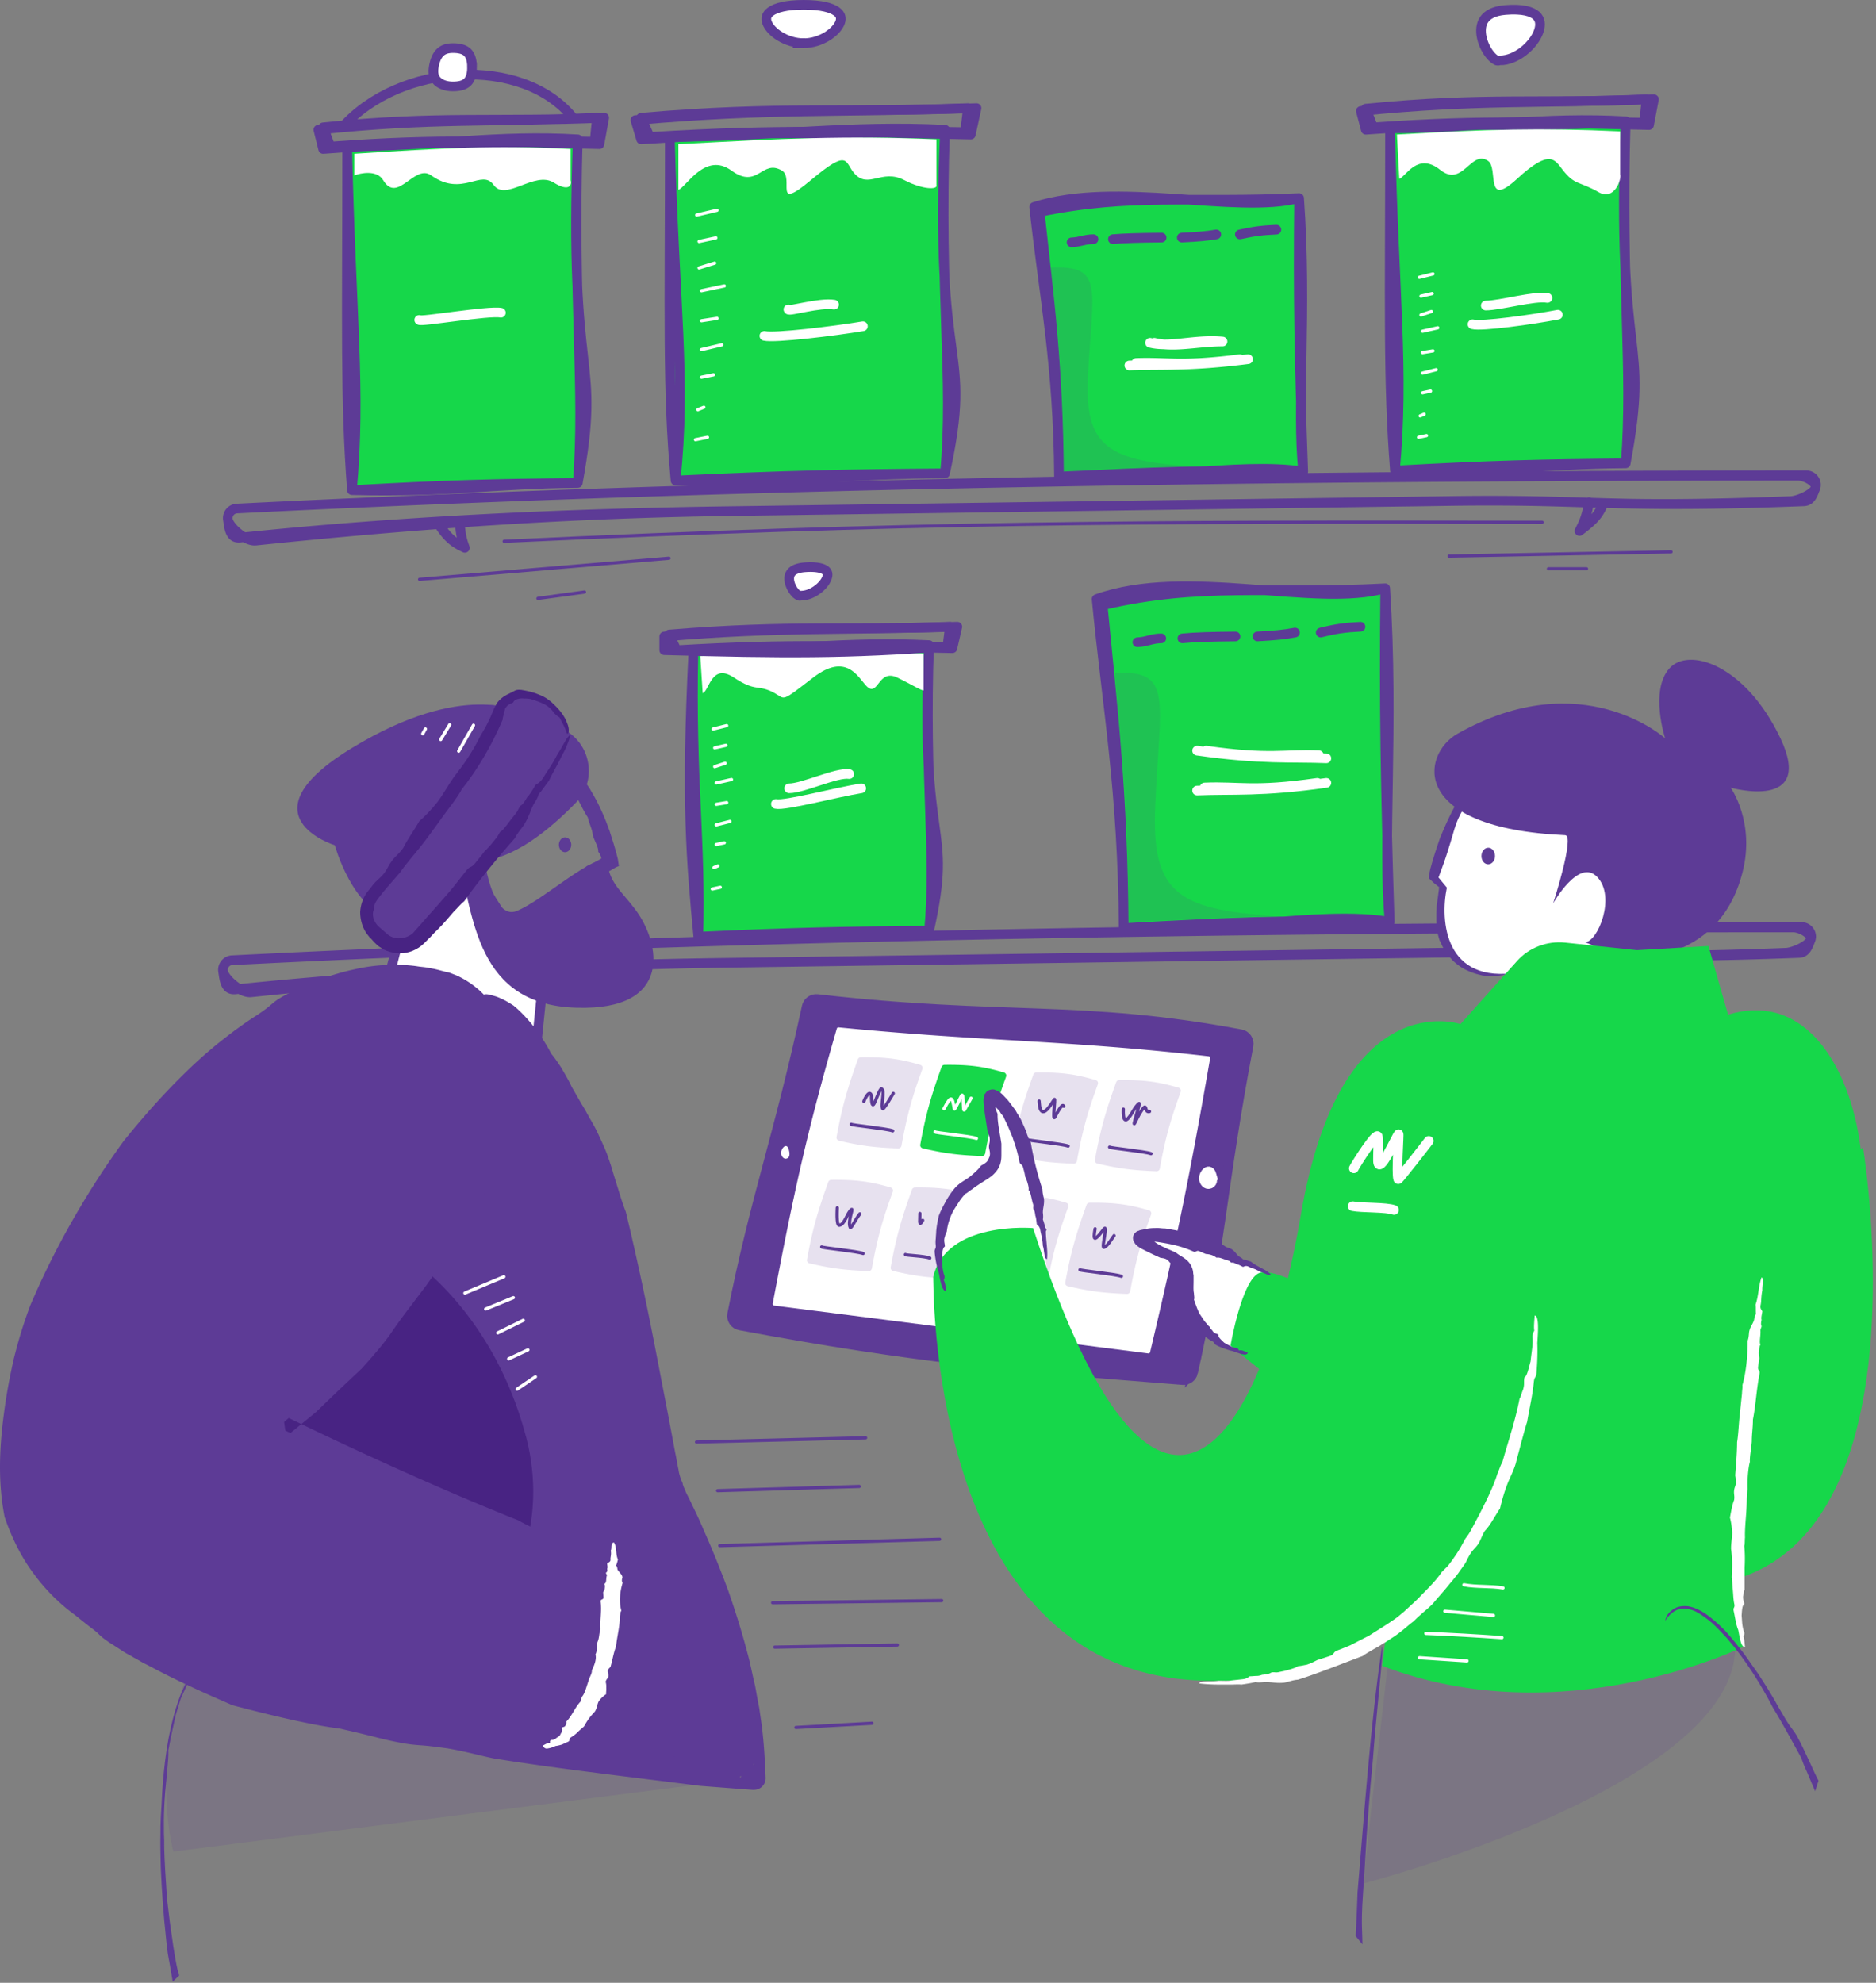 <?xml version="1.0" encoding="UTF-8"?> <svg xmlns="http://www.w3.org/2000/svg" xmlns:v="https://vecta.io/nano" width="582" height="615" fill="none"><rect width="100%" height="100%" fill="#808080" stroke="none"/><style><![CDATA[.B{stroke:#5d3b96}.C{stroke-linecap:round}.D{stroke-linejoin:round}.E{fill:#5d3b96}.F{stroke-width:3}.G{fill:#fff}.H{stroke:#fff}.I{fill:#16d74a}.J{opacity:.15}.K{fill-rule:evenodd}]]></style><path d="M72.008 297.831l-.075-1.498h0l.075 1.498zm486.888-10.307v-1.5 1.5zM69.217 301.291l-1.48.244 1.48-.244zm3.764 5.58l-.155-1.492h0l.155 1.492zm153.049-8.246l.02 1.5-.02-1.5zm220.909-3.112l.024 1.5-.024-1.5zm111.174.077l.058 1.499-.058-1.499zm3.54-3.952l1.387.57h0l-1.387-.57zm-5.319-3.976l-.001-1.5.001 1.5zM77.891 307.783l-.155-1.492.155 1.492zm476.207-12.27l.058 1.499-.058-1.499zm-418.314 6.232a1.5 1.5 0 0 0-2.51 1.643l2.51-1.643zm6.943 8.274l-.638 1.357a1.5 1.5 0 0 0 2.051-1.861l-1.413.504zm.002-6.854a1.5 1.5 0 1 0-2.986.294l2.986-.294zm350.245-7.043a1.5 1.5 0 0 0-1.213-1.739 1.5 1.5 0 0 0-1.74 1.213l2.953.526zm-4.457 8.68l-1.333-.688a1.5 1.5 0 0 0 2.248 1.877l-.915-1.189zm8.849-8.119a1.5 1.5 0 1 0-2.794-1.093l2.794 1.093zm-425.283 2.646c162.06-8.085 324.538-10.266 486.813-10.305v-3c-162.299.039-324.832 2.22-486.963 10.309l.149 2.996zm1.053 9.034c50.528-5.241 102.099-7.561 152.914-8.238l-.04-3c-50.876.679-102.541 3.001-153.183 8.254l.309 2.984zm152.914-8.238l220.913-3.112-.048-2.999-220.905 3.111.04 3zm220.913-3.112c22.933-.365 35.683.237 50.246.641 14.58.404 30.92.607 60.962-.565l-.117-2.997c-29.972 1.168-46.245.966-60.762.563-14.533-.403-27.363-1.008-50.377-.641l.048 2.999zm111.933-7.989c1.053 0 1.77 1.069 1.37 2.044l2.774 1.14c1.212-2.948-.956-6.184-4.144-6.184v3zm-486.963 7.309a4.48 4.48 0 0 0-4.197 5.202l2.96-.487a1.48 1.48 0 0 1 1.386-1.719l-.149-2.996zm486.238.756c1.714-.066 2.818-.969 3.53-2.02.631-.931 1.044-2.142 1.339-2.861l-2.774-1.14c-.413 1.004-.647 1.726-1.049 2.319-.319.472-.631.684-1.163.705l.117 2.997zm-490.434 4.446c.156.949.322 2.736.903 4.108.31.732.792 1.503 1.581 2.05.817.566 1.807.785 2.915.67l-.309-2.984c-.515.053-.761-.058-.896-.151-.163-.114-.349-.333-.528-.755-.396-.935-.489-2.105-.706-3.425l-2.96.487zm4.346-2.206c162.06-8.085 321.975-10.128 484.251-10.167l-.001-3c-162.298.039-322.269 2.082-484.4 10.171l.149 2.996zm5.963 9.946c50.551-5.243 97.213-8.473 148.004-9.15l-.04-3c-50.9.679-97.655 3.916-148.273 9.166l.31 2.984zm148.042-9.151c77.653-3.034 134.538-1.734 220.875-3.111l-.048-2.999-220.944 3.112.117 2.998zm220.875-3.111c22.933-.365 34.68.218 48.238.602 13.579.385 28.915.568 58.955-.603l-.117-2.997c-29.974 1.168-45.243.985-58.753.602-13.532-.384-25.356-.97-48.371-.603l.048 2.999zm109.371-7.851c.704 0 1.957.379 2.946 1.014.484.311.78.606.914.817.061.097.067.141.066.134a.11.11 0 0 1 0-.032c.001-.008.002-.014.003-.02l2.777 1.133c.436-1.061.165-2.07-.314-2.823-.455-.718-1.143-1.295-1.824-1.733-1.342-.862-3.152-1.491-4.569-1.49l.001 3zm-2.178 7.85c1.423-.055 3.353-.692 4.954-1.475.823-.402 1.628-.875 2.296-1.392.629-.485 1.305-1.135 1.634-1.937l-2.774-1.14c-.025.06-.19.314-.694.703-.463.359-1.082.73-1.779 1.07-1.437.703-2.931 1.141-3.754 1.174l.117 2.997zm-486.419 4.523c.155.942.729 1.895 1.353 2.697.657.844 1.51 1.697 2.446 2.451s1.994 1.438 3.074 1.918c1.061.471 2.262.796 3.436.674l-.31-2.984c-.45.047-1.098-.072-1.91-.432-.792-.352-1.629-.885-2.41-1.513s-1.463-1.319-1.96-1.957c-.53-.681-.728-1.15-.76-1.341l-2.96.487zm65.537 1.853c1.529 2.335 2.822 3.927 4.222 5.149 1.409 1.23 2.858 2.024 4.593 2.839l1.276-2.715c-1.636-.769-2.795-1.423-3.896-2.384-1.111-.97-2.231-2.311-3.685-4.532l-2.51 1.643zm10.866 6.127c-.746-2.091-1.109-3.278-1.411-6.35l-2.986.294c.331 3.357.759 4.785 1.571 7.063l2.826-1.007zm345.881-13.919c-.734 4.123-1.422 5.78-2.837 8.518l2.665 1.377c1.54-2.98 2.334-4.922 3.125-9.369l-2.953-.526zm-.589 10.395c2.025-1.56 3.611-2.825 4.877-4.225 1.3-1.437 2.235-2.982 3.057-5.083l-2.794-1.093c-.708 1.81-1.463 3.031-2.488 4.164-1.059 1.171-2.435 2.283-4.482 3.86l1.83 2.377zM73.499 157.727l-.075-1.498h0l.075 1.498zm486.887-10.307v-1.5 1.5zM70.707 161.187l-1.48.244 1.48-.244zm3.764 5.58l-.155-1.492h0l.155 1.492zm153.048-8.246l.02 1.5-.02-1.5zm220.909-3.112l.024 1.5-.024-1.5zm111.174.077l.059 1.499-.059-1.499zm3.54-3.952l1.388.57h0l-1.388-.57zm-5.319-3.976v-1.5 1.5zM79.382 167.679l-.155-1.492.155 1.492zm476.206-12.27l.059 1.499-.059-1.499zm-418.314 6.232a1.5 1.5 0 0 0-2.076-.433 1.5 1.5 0 0 0-.433 2.076l2.509-1.643zm6.943 8.274l-.638 1.357a1.5 1.5 0 0 0 2.051-1.861l-1.413.504zm.002-6.854a1.5 1.5 0 0 0-1.639-1.346 1.5 1.5 0 0 0-1.346 1.64l2.985-.294zm350.246-7.043a1.5 1.5 0 1 0-2.954-.526l2.954.526zm-4.458 8.68l-1.332-.688a1.5 1.5 0 0 0 2.247 1.877l-.915-1.189zm8.849-8.119a1.5 1.5 0 0 0-.85-1.943 1.5 1.5 0 0 0-1.943.85l2.793 1.093zm-425.283 2.646c162.061-8.085 324.538-10.266 486.814-10.305l-.001-3c-162.299.039-324.832 2.22-486.962 10.309l.15 2.996zm1.053 9.034c50.527-5.241 102.098-7.561 152.913-8.238l-.04-3c-50.876.679-102.541 3.001-153.183 8.254l.309 2.984zm152.913-8.238l220.913-3.112-.047-2.999-220.906 3.111.04 3zm220.913-3.112c22.933-.365 35.684.237 50.247.641 14.579.404 30.919.607 60.962-.565l-.117-2.997c-29.972 1.168-46.245.966-60.762.563-14.534-.403-27.363-1.008-50.377-.641l.047 2.999zm111.934-7.989a1.48 1.48 0 0 1 1.369 2.044l2.775 1.14c1.212-2.948-.956-6.184-4.145-6.184l.001 3zm-486.963 7.309a4.48 4.48 0 0 0-4.197 5.202l2.96-.487a1.48 1.48 0 0 1 1.386-1.719l-.15-2.996zm486.238.756c1.713-.066 2.818-.969 3.53-2.02.63-.931 1.043-2.142 1.339-2.861l-2.775-1.14c-.413 1.004-.647 1.726-1.048 2.319-.32.472-.631.684-1.163.705l.117 2.997zm-490.435 4.446c.156.949.322 2.736.903 4.108.31.732.792 1.503 1.581 2.05.817.566 1.806.785 2.915.67l-.309-2.984c-.515.053-.761-.058-.896-.151-.163-.114-.349-.334-.528-.755-.396-.935-.489-2.105-.706-3.425l-2.96.487zm4.346-2.206c162.06-8.085 321.975-10.128 484.251-10.167v-3c-162.299.039-322.269 2.082-484.4 10.171l.15 2.996zm5.963 9.946c50.551-5.243 97.214-8.473 148.003-9.15l-.04-3c-50.9.679-97.654 3.916-148.273 9.166l.309 2.984zm148.043-9.151c77.652-3.034 134.538-1.734 220.874-3.111l-.047-2.999-220.945 3.112.118 2.998zm220.874-3.111c22.933-.365 34.68.218 48.238.602 13.579.385 28.916.568 58.956-.603l-.117-2.997c-29.974 1.168-45.244.985-58.754.602-13.531-.384-25.356-.97-48.37-.603l.047 2.999zm109.371-7.851c.704 0 1.958.379 2.947 1.014.484.311.779.606.914.817.061.097.066.141.065.134a.11.11 0 0 1 0-.032c.001-.008.002-.014.004-.02l2.777 1.133c.436-1.061.164-2.07-.314-2.823-.456-.718-1.143-1.295-1.825-1.733-1.342-.862-3.151-1.491-4.568-1.49v3zm-2.177 7.85c1.423-.055 3.352-.693 4.954-1.475.822-.402 1.628-.875 2.296-1.392.628-.485 1.304-1.135 1.634-1.937l-2.775-1.14c-.025.06-.189.314-.693.703-.464.359-1.082.73-1.779 1.07-1.438.703-2.931 1.141-3.754 1.174l.117 2.997zm-486.42 4.523c.155.942.729 1.895 1.353 2.697.657.844 1.51 1.697 2.446 2.451s1.994 1.438 3.074 1.918c1.061.471 2.262.796 3.436.674l-.309-2.984c-.45.047-1.098-.072-1.91-.432-.792-.352-1.629-.885-2.41-1.513s-1.463-1.319-1.96-1.957c-.53-.681-.728-1.15-.76-1.341l-2.96.487zm65.538 1.853c1.528 2.335 2.822 3.927 4.222 5.149 1.409 1.23 2.857 2.024 4.592 2.839l1.276-2.715c-1.636-.769-2.794-1.423-3.896-2.384-1.11-.97-2.23-2.311-3.685-4.532l-2.509 1.643zm10.865 6.127c-.745-2.091-1.108-3.278-1.411-6.35l-2.985.294c.33 3.357.758 4.785 1.57 7.063l2.826-1.007zm345.881-13.919c-.734 4.123-1.422 5.78-2.836 8.518l2.665 1.377c1.54-2.98 2.333-4.922 3.125-9.369l-2.954-.526zm-.589 10.395c2.026-1.56 3.611-2.825 4.877-4.225 1.301-1.437 2.235-2.982 3.057-5.083l-2.793-1.093c-.709 1.81-1.464 3.031-2.489 4.164-1.059 1.171-2.434 2.283-4.482 3.86l1.83 2.377z" class="E"></path><g class="I"><path d="M109.191 152.029c2.83-31.449-.288-53.262-1.49-106.569 28.318-2.236 43.223 0 71.543-2.236-1.491 52.167 2.235 76.76 0 106.569-25.733.211-40.779.585-70.053 2.236z"></path><path d="M109.191 152.029c-2.17-28.311-1.491-50.676-1.49-106.569 26.971-.192 46.949-3.726 71.543-2.236-2.982 78.25 7.452 65.582 0 106.569-25.733.211-39.499 2.982-70.053 2.236z"></path></g><g class="B F"><g class="C D"><path d="M107.701 45.46c1.202 53.307 4.32 75.12 1.49 106.569m-1.49-106.569c28.318-2.236 43.223 0 71.543-2.236m-71.543 2.236c-.001 55.893-.68 78.258 1.49 106.569m-1.49-106.569c26.971-.192 46.949-3.726 71.543-2.236m-70.053 108.804c29.274-1.651 44.32-2.025 70.053-2.236m-70.053 2.236c30.554.746 44.32-2.025 70.053-2.236m0 0c2.235-29.809-1.491-54.402 0-106.568m0 106.569c7.452-40.987-2.982-28.318 0-106.568"></path><path d="M106.21 39.497c17.885-20.122 55.892-22.357 71.542-2.981m-77.504 9.689l-1.491-5.962c35.772-3.726 52.912-2.236 86.448-3.726l-.745 7.452c-30.986-.684-49.203-.371-84.212 2.236zm2.236-.746l-2.236-5.962c35.771-3.726 53.657-1.491 87.193-2.981l-1.491 8.198c-30.985-.684-48.457-1.862-83.466.745z"></path></g><path d="M146.443 20.867c0 2.704-.748 4.067-1.64 4.807-.95.788-2.388 1.145-4.313 1.145-1.823 0-3.491-.5-4.584-1.418-1.015-.853-1.688-2.187-1.383-4.322.345-2.416 1.088-3.917 2.019-4.815.906-.874 2.17-1.349 3.948-1.349 1.925 0 3.363.358 4.313 1.145.893.74 1.64 2.103 1.64 4.807z" class="G"></path></g><path d="M130.057 99.238c0 .745 21.612-2.981 25.338-2.236" class="C D F H"></path><path d="M109.936 54.402v-6.707c27.642-1.748 42.941-2.7 67.071-1.49v9.688c.497 1.491-.447 3.726-5.216.745-5.962-3.726-14.905 5.962-18.631.745s-9.688 3.939-19.376-2.981c-5.217-3.726-10.434 8.943-14.905 1.49-1.964-3.273-6.956-2.236-8.943-1.49z" class="G"></path><g class="I"><path d="M209.579 149.047c3.377-31.449-.343-53.261-1.778-106.568 33.792-2.236 51.577 0 85.37-2.236-1.779 52.167 2.667 76.759 0 106.569-30.707.21-48.66.584-83.592 2.235z"></path><path d="M209.579 149.047c-2.59-28.311-1.779-50.675-1.778-106.568 32.184-.193 56.023-3.726 85.37-2.236-3.558 78.25 8.892 65.581 0 106.569-30.707.21-47.132 2.981-83.592 2.235z"></path></g><g class="B F"><g class="D"><path d="M207.801 42.479c1.435 53.307 5.155 75.119 1.778 106.568m-1.778-106.568c33.792-2.236 51.577 0 85.37-2.236m-85.37 2.236c-.001 55.893-.812 78.257 1.778 106.568m-1.778-106.568c32.184-.193 56.023-3.726 85.37-2.236m-83.592 108.804c34.932-1.651 52.885-2.025 83.592-2.235m-83.592 2.235c36.46.746 52.885-2.025 83.592-2.235m0 0c2.667-29.81-1.779-54.403 0-106.569m0 106.569c8.892-40.988-3.558-28.319 0-106.569" class="C"></path><path d="M197.129 37.262l1.778 5.962c41.776-2.607 63.514-2.92 100.488-2.236l.89-7.452c-40.018 1.49-60.471 0-103.156 3.726z"></path><path d="M198.907 36.516l2.668 5.962c41.776-2.607 62.625-1.429 99.599-.745l1.778-8.198c-40.017 1.49-61.359-.745-104.045 2.981z"></path></g><path d="M249.348 13.405c-2.668 0-5.282-.84-7.373-2.111-2.121-1.289-3.536-2.912-4.033-4.336-.241-.688-.255-1.287-.097-1.799.156-.506.523-1.064 1.288-1.605 1.59-1.126 4.738-2.053 10.215-2.053s8.599.928 10.159 2.048c.748.536 1.101 1.088 1.248 1.59.15.51.128 1.111-.123 1.806-.518 1.435-1.95 3.063-4.058 4.353-2.08 1.273-4.65 2.108-7.226 2.108z" class="G"></path></g><path d="M244.594 95.979c0 .745 9.713-2.236 14.159-1.49m-21.612 9.688c3.23.745 21.612-1.49 30.555-2.981" class="C D F H"></path><path d="M210.467 58.874v-14.16c32.985-1.748 51.242-2.7 80.035-1.49v14.159c.593 1.491-4.215 1.491-9.907-1.49-7.114-3.726-11.203 2.981-15.65-2.236-2.925-3.433-1.49-7.756-13.414 2.236s-4.989-.615-8.943-2.981c-6.225-3.726-7.452 5.962-15.65 0s-14.099 5.217-16.471 5.962z" class="G"></path><g class="I"><path d="M432.76 145.941c2.892-31.308-.295-53.022-1.524-106.089 28.939-2.226 44.17 0 73.11-2.226-1.523 51.931 2.284 76.414 0 106.089-26.296.21-41.671.582-71.586 2.226z"></path><path d="M432.76 145.941c-2.219-28.184-1.524-50.448-1.524-106.089 27.563-.192 47.978-3.709 73.11-2.226-3.046 77.898 7.615 65.286 0 106.089-26.296.21-40.363 2.968-71.586 2.226z"></path></g><g class="C D F"><path d="M431.236 39.852c1.229 53.067 4.416 74.781 1.524 106.089m-1.524-106.089c28.939-2.226 44.17 0 73.11-2.226m-73.11 2.226c0 55.641-.695 77.905 1.524 106.089m-1.524-106.089c27.563-.192 47.978-3.709 73.11-2.226M432.76 145.941c29.915-1.644 45.29-2.016 71.586-2.226m-71.586 2.226c31.223.742 45.29-2.016 71.586-2.226m0 0c2.284-29.675-1.523-54.157 0-106.089m0 106.089c7.615-40.803-3.046-28.191 0-106.089" class="B"></path><path d="M460.943 94.767c4.313 0 15.278-3.102 19.129-2.359m-23.237 8.174c2.797.743 18.719-1.486 26.465-2.973" class="H"></path></g><path d="M434.114 55.479l-.745-13.745c28.239-1.645 44.614-2.118 69.264-.98v13.323c.508 1.403-1.792 8.348-6.664 5.543-6.091-3.506-7.372-2.037-11.179-6.945-2.505-3.23-3.951-6.597-14.159 2.805s-5.633-3.383-9.018-5.61c-5.329-3.506-7.812 8.415-14.83 2.805s-10.639 2.104-12.669 2.805z" class="G"></path><g class="B F"><g class="D"><path d="M422.19 34.427l1.528 5.816c35.892-2.543 54.569-2.848 86.335-2.181l.764-7.27c-34.381 1.453-51.954 0-88.627 3.635z"></path><path d="M423.718 33.699l2.292 5.816c35.892-2.543 53.805-1.394 85.571-.727l1.528-7.997c-34.381 1.453-52.717-.727-89.391 2.908z"></path></g><path d="M465.331 18.738h-.234l-.224.072c-.082.026-.329.059-.815-.199s-1.054-.727-1.646-1.419c-1.184-1.383-2.243-3.411-2.705-5.51-.464-2.106-.289-4.077.686-5.551.948-1.431 2.867-2.716 6.606-3.026 5.429-.451 8.292.516 9.619 1.74 1.204 1.111 1.478 2.781.736 4.89-.747 2.121-2.462 4.4-4.707 6.152s-4.857 2.853-7.316 2.853z" class="G"></path></g><g class="I"><path d="M216.641 290.537c.887-29.991-2.407-48.388-1.523-88.589 28.939-1.859 44.17 0 73.11-1.859-1.524 43.366 2.284 63.809 0 88.589-26.297.176-41.672.486-71.587 1.859z"></path><path d="M216.641 290.537c-2.218-23.535-3.863-41.628-1.523-88.589 27.562-.16 47.978-3.098 73.11-1.859-3.047 65.049 7.615 54.517 0 88.589-26.297.176-40.363 2.479-71.587 1.859z"></path></g><g class="C D F"><path d="M215.118 201.948c-.884 40.201 2.41 58.598 1.523 88.589m-1.523-88.589c28.939-1.859 44.17 0 73.11-1.859m-73.11 1.859c-2.34 46.961-.695 65.054 1.523 88.589m-1.523-88.589c27.562-.16 47.978-3.098 73.11-1.859m-71.587 90.448c29.915-1.373 45.29-1.683 71.587-1.859m-71.587 1.859c31.224.62 45.29-1.683 71.587-1.859m0 0c2.284-24.78-1.524-45.223 0-88.589m0 88.589c7.615-34.072-3.047-23.54 0-88.589" class="B"></path><path d="M244.824 244.506c4.313 0 14.779-5.038 18.631-4.418m-22.739 9.273c2.797.62 18.719-3.614 26.465-4.855" class="H"></path></g><path d="M217.995 214.998l-.745-11.478c28.239-1.374 44.614-1.769 69.264-.819v11.126c.508 1.171-3.282-1.327-8.155-3.669-6.09-2.928-5.881 6.597-9.688 2.498-2.505-2.697-6.187-10.349-16.395-2.498s-8.539 6.699-11.924 4.84c-5.329-2.928-5.651-.156-12.669-4.84s-7.658 4.254-9.688 4.84z" class="G"></path><g class="B F"><g class="D"><path d="M206.071 197.418v4.249c36.928 1.043 57.048 1.163 87.863-1.214l.764-6.071c-34.381 1.214-51.954 0-88.627 3.036z"></path><path d="M207.599 196.81l2.292 4.857c35.892-2.124 53.805-1.164 85.571-.607l1.528-6.678c-33.433 1.148-51.672-.68-89.391 2.428z"></path></g><path d="M248.49 184.753h-.213l-.195.057c-.019 0-.119-.001-.326-.101-.278-.133-.634-.393-1.017-.798a7.49 7.49 0 0 1-1.752-3.225c-.297-1.216-.164-2.254.383-3.002.541-.739 1.737-1.534 4.312-1.728 3.786-.284 5.661.343 6.456 1.006.608.508.808 1.252.357 2.413-.47 1.206-1.585 2.573-3.105 3.646-1.513 1.068-3.266 1.732-4.9 1.732z" class="G"></path></g><path d="M221.224 226.123l4.223-1.061m-3.726 6.898l3.478-.796m-3.478 6.633l3.23-1.061m-2.733 6.102l4.72-1.061m-4.72 7.694l3.229-.531m-3.229 6.899l4.223-1.062m-4.223 7.164l2.484-.531m-3.229 7.695l1.242-.531m-1.739 7.164l2.484-.531" class="C H"></path><g class="I"><path d="M348.607 287.843c-.301-43.082-3.264-66.278-6.528-100.132 30.773-7.152 50.822-3.337 87.656-5.245-.36 37.437.009 60.295 1.398 103.469-32.645-.745-50.567.199-82.526 1.908z"></path><path d="M348.607 287.843c-.301-43.082-5.129-68.185-8.393-102.039 27.976-10.013 68.073 2.86 89.521-3.338 2.797 42.913-.933 80.105 1.398 103.469-21.447-3.814-56.882 4.291-82.526 1.908z"></path></g><path d="M348.607 287.843c-.301-43.082-3.264-66.278-6.528-100.132 30.773-7.152 50.822-3.337 87.656-5.245m-81.128 105.377c31.959-1.709 49.881-2.653 82.526-1.908m-82.526 1.908c-.301-43.082-5.129-68.185-8.393-102.039 27.976-10.013 68.073 2.86 89.521-3.338m-81.128 105.377c25.644 2.383 61.079-5.722 82.526-1.908m0 0c-1.389-43.174-1.758-66.032-1.398-103.469m1.398 103.469c-2.331-23.364 1.399-60.556-1.398-103.469" class="B C D F"></path><path opacity=".13" d="M350.006 285.982c-.427-41.19-.932-41.006-4.196-77.245 18.184-.953 14.09 7.741 12.589 41.007-1.205 26.699 6.357 32.382 36.834 34.33l-45.227 1.908z" class="E"></path><g class="C F"><path d="M352.856 199.206c2.889-.096 4.516-1.202 7.407-1.202m6.566 0c3.645-.372 9.129-.54 16.454-.601m6.82 0c5.639-.313 8.26-.566 11.656-1.202m7.967 0c4.821-1.192 7.523-1.564 12.34-1.803" class="B"></path><path d="M371.385 245.2c10.834-.447 20.049.477 40.098-2.384m-37.767 1.43c10.834-.446 14.92 1.431 34.969-1.43m2.798-7.616c-10.834-.447-20.049.477-40.098-2.384m37.766 1.43c-10.833-.446-14.92 1.431-34.968-1.43" class="D H"></path></g><g class="I"><path d="M328.543 147.819c-.276-35.314-2.996-54.327-5.993-82.076 28.251-5.863 46.656-2.736 80.471-4.299-.33 30.686.008 49.422 1.284 84.811-29.97-.611-46.422.163-75.762 1.564z"></path><path d="M328.543 147.819c-.276-35.314-4.708-55.89-7.705-83.639 25.682-8.207 62.493 2.345 82.183-2.736 2.568 35.175-.856 65.66 1.284 84.811-19.69-3.127-52.22 3.517-75.762 1.564z"></path></g><path d="M328.543 147.819c-.276-35.314-2.996-54.327-5.993-82.076 28.251-5.863 46.656-2.736 80.471-4.299m-74.478 86.375c29.34-1.401 45.792-2.175 75.762-1.564m-75.762 1.564c-.276-35.314-4.708-55.89-7.705-83.639 25.682-8.207 62.493 2.345 82.183-2.736m-74.478 86.375c23.542 1.953 56.072-4.691 75.762-1.564m0 0c-1.276-35.389-1.614-54.125-1.284-84.811m1.284 84.811c-2.14-19.151 1.284-49.636-1.284-84.811" class="B C D F"></path><path opacity=".13" d="M329.827 146.294c-.393-33.762-.857-33.611-3.853-63.315 16.694-.782 12.935 6.345 11.557 33.612-1.106 21.884 5.836 26.543 33.815 28.14l-41.519 1.563z" class="E"></path><g class="C F"><path d="M332.443 75.166c2.651-.078 4.146-.985 6.799-.985m6.028 0c3.346-.304 8.38-.443 15.105-.493m6.261 0c5.177-.256 7.583-.464 10.701-.985m7.314 0c4.426-.977 6.906-1.282 11.329-1.478" class="B"></path><path d="M356.791 106.323c1.374.341 2.801.478 4.282.491m0 0c5.311.046 11.328-1.493 18.183-.882-6.381 0-12.601 1.402-18.183.882zm0 0a19.91 19.91 0 0 1-2.963-.491m-7.739 7.035c9.945-.366 18.405.391 36.811-1.954m-34.671 1.172c9.946-.366 13.697 1.173 32.102-1.172" class="D H"></path></g><path d="M216.132 66.699l6.335-1.49m-5.589 9.688l5.216-1.118m-5.216 9.316l4.844-1.49m-4.099 8.57l7.08-1.49m-7.08 10.806l4.844-.745m-4.844 9.688l6.334-1.491m-6.334 10.061l3.726-.745m-4.844 10.806l1.863-.746m-2.608 10.061l3.726-.745m220.839-49.617l4.223-1.061m-3.726 6.898l3.477-.796m-3.477 6.633l3.229-1.061m-2.733 6.103l4.72-1.062m-4.72 7.695l3.23-.531m-3.23 6.898l4.223-1.061m-4.223 7.164l2.484-.531M440.573 129l1.242-.53m-1.739 7.163l2.484-.53" class="C H"></path><g class="E"><path d="M422.788 584.241s119.272-30.988 115.413-75.422-106.409-3.275-106.409-3.275" class="J"></path><path d="M370.118 425.716c8.553-38.111 8.793-57.297 17.217-101.402.311-1.626-.765-3.223-2.392-3.529-49.416-9.291-74.143-4.321-131.355-10.913-1.543-.178-2.999.854-3.326 2.372-8.694 40.312-16.163 59.923-23.116 95.343-.32 1.629.769 3.212 2.4 3.516 53.658 10.009 84.537 12.823 137.4 16.948 1.482.115 2.847-.885 3.172-2.335z" class="B F"></path></g><path d="M375.875 364.429c-.684-2.36-2.354-.397-2.396.944-.033 1.042.685 1.889 1.369 1.889s1.712-.472 1.027-2.833z" class="F H"></path><g class="G"><path d="M244.71 356.559c-.684-2.36-2.354-.397-2.396.944-.033 1.042.685 1.888 1.369 1.888s1.712-.471 1.027-2.832z"></path><path d="M357.289 419.511c8.646-36.431 12.63-56.612 18.63-91.203.098-.566-.309-1.109-.88-1.174-44.312-5.083-69.174-4.512-114.838-8.977a1.02 1.02 0 0 0-1.07.723c-9.071 31.32-13.338 50.574-19.9 85.374a1.02 1.02 0 0 0 .857 1.188l116.104 14.84a1.02 1.02 0 0 0 1.097-.771z" class="B"></path><path d="M377.412 415.792c4.722 3.673 10.275 4.154 12.461 3.935l7.87-22.953-14.428-6.559c-2.405-2.186-10.231-6.689-22.298-7.214-15.084-.656-5.903 3.279 0 5.247s7.214 3.935 7.214 9.837 3.279 13.117 9.181 17.707z"></path></g><path d="M259.532 352.662c1.654-9.064 3.171-14.572 6.603-24.082a1 1 0 0 1 .927-.66c7.632-.082 11.936.472 18.434 2.362.553.16.852.758.655 1.299-3.128 8.612-4.713 14.058-6.488 23.807a1 1 0 0 1-1.023.823c-7.021-.272-11.328-.751-18.357-2.403-.515-.121-.846-.625-.751-1.146z" class="E J"></path><path d="M264.094 348.715c-.062.278 11.054 1.337 12.853 2.037" class="B C D"></path><path d="M250.35 390.7c1.655-9.065 3.172-14.572 6.604-24.082a1 1 0 0 1 .926-.66c7.633-.083 11.936.472 18.435 2.361a1 1 0 0 1 .655 1.3c-3.128 8.611-4.714 14.058-6.488 23.807-.09.489-.526.842-1.024.823-7.021-.273-11.328-.751-18.357-2.403-.515-.122-.846-.626-.751-1.146z" class="E J"></path><path d="M254.913 386.753c-.063.278 11.053 1.338 12.853 2.037" class="B C D"></path><path d="M285.502 355.022c1.655-9.064 3.172-14.572 6.604-24.081a1 1 0 0 1 .926-.661c7.633-.082 11.936.473 18.435 2.362a1 1 0 0 1 .655 1.3c-3.128 8.611-4.714 14.057-6.489 23.806-.089.49-.525.843-1.023.824-7.021-.273-11.328-.751-18.357-2.404-.515-.121-.846-.625-.751-1.146z" class="I"></path><path d="M290.065 351.076c-.063.277 11.053 1.337 12.853 2.036" class="C D H"></path><path d="M276.321 393.06c1.654-9.064 3.171-14.572 6.603-24.081a1 1 0 0 1 .927-.661c7.632-.082 11.936.473 18.434 2.362a1 1 0 0 1 .655 1.3c-3.128 8.611-4.714 14.057-6.488 23.806-.089.49-.526.843-1.023.824-7.022-.273-11.328-.751-18.358-2.404-.515-.121-.845-.625-.75-1.146z" class="E J"></path><path d="M280.883 389.115c-.063.277 5.784.401 7.584 1.1" class="B C D"></path><path d="M313.965 357.384c1.655-9.065 3.172-14.572 6.604-24.082a1 1 0 0 1 .926-.66c7.633-.082 11.936.472 18.435 2.361a1 1 0 0 1 .655 1.3c-3.128 8.611-4.714 14.058-6.489 23.807-.089.489-.525.842-1.023.823-7.021-.273-11.328-.751-18.357-2.403-.515-.121-.846-.626-.751-1.146z" class="E J"></path><path d="M318.528 353.438c-.063.277 11.053 1.337 12.853 2.036" class="B C D"></path><path d="M304.784 395.422c1.654-9.064 3.171-14.572 6.603-24.082a1 1 0 0 1 .927-.66c7.632-.082 11.936.472 18.434 2.362.553.16.852.758.655 1.299-3.128 8.611-4.713 14.058-6.488 23.807-.089.49-.526.843-1.023.823-7.022-.273-11.328-.751-18.358-2.403-.515-.121-.845-.626-.75-1.146z" class="E J"></path><path d="M309.346 391.476c-.063.277 11.054 1.337 12.853 2.036m-5.269-4.4c.423-1.03 1.07-2.812 1.667-4.869m1.632-7.209c-.185 2.249-.993 5.007-1.632 7.209m0 0c1.064-.342 4.412-1.916 5.557-2.822-3.699 1.727-5.391 2.665-5.557 2.822zm0 0c-1.213-.663-3.861-2.39-4.751-3.991 1.437 1.08 4.399 3.39 4.751 3.991zm0 0c-1.506.631-5.508 1.832-5.262 1.723 2.176-.964 3.438-1.553 5.262-1.723zm0 0c.316.655 3.305 3.663 3.305 3.663s-1.779-2.721-3.305-3.663z" class="B C D"></path><path d="M339.673 359.745c1.655-9.065 3.171-14.573 6.604-24.082.14-.391.511-.656.926-.66 7.632-.083 11.936.472 18.435 2.361a1 1 0 0 1 .655 1.3c-3.128 8.611-4.714 14.058-6.489 23.806-.089.49-.525.843-1.023.824-7.021-.273-11.328-.751-18.357-2.404-.515-.121-.846-.625-.751-1.145z" class="E J"></path><path d="M344.236 355.798c-.063.278 11.053 1.337 12.853 2.037" class="B C D"></path><path d="M330.492 397.783c1.654-9.065 3.171-14.572 6.603-24.082a1 1 0 0 1 .926-.66c7.633-.083 11.937.472 18.435 2.361a1 1 0 0 1 .655 1.3c-3.128 8.611-4.714 14.058-6.488 23.807-.089.489-.526.842-1.023.823-7.022-.273-11.328-.751-18.358-2.403-.515-.121-.845-.626-.75-1.146z" class="E J"></path><path d="M335.054 393.836c-.063.277 11.053 1.337 12.853 2.036" class="B C D"></path><path d="M293.467 377.754c-4.197 7.345-.874 20.112 1.312 25.577l30.824-1.311-2.624-24.266-3.935-20.986c0-1.312-5.246-11.805-9.837-15.74s-2.623 5.247-.656 12.461-1.967 8.525-6.558 12.46-3.279 2.624-8.526 11.805z" class="G"></path><path d="M577.96 355.869s43.382 259.944-196.215 61.507c0 0 3.508-20.58 9.004-22.568s24.088 9.706 24.088 9.706l103.136 3.508" class="I"></path><path d="M470.965 301.378c0 .117-3.041.818-5.379 1.169-1.637.234-3.742.351-5.73 0l-1.871-.468c-1.52-.468-2.573-.935-3.742-1.52-1.052-.585-2.222-1.403-3.508-2.572-1.169-1.287-1.988-2.456-2.689-3.508-.351-.585-.702-1.17-.936-1.755-.117-.35-.234-.701-.468-.935l-.35-1.169c-.585-1.988-.585-3.041-.702-5.028v-2.456c0-.702.117-1.403.117-2.105l.702-5.262c0-.351 0-.585.116-.702l.117.234-1.637-1.286-1.754-1.637v-.351-.117-.117l.468-2.221c.819-3.158 1.988-6.666 3.04-9.706 1.637-3.976 3.859-9.004 6.666-13.33.467-.702 1.052-1.637 1.403-2.105 2.572-3.625 6.197-7.484 9.355-9.94.818-.584 1.403-1.052 2.338-1.637 1.52-.935 2.105-1.052 3.391-1.637.702-.351 1.403-.584 1.754-.701.702-.351 1.871-.702 2.69-.936.584-.234 1.286-.234 2.105-.351.35-.117.701-.117 1.052-.233l1.169-.117c1.52-.234 2.924-.117 4.21-.117h-1.52-1.286c-.351 0-.819.117-1.053.117-.585 0-1.052.117-1.52.117-.468.116-.819.233-1.169.233-.702.234-1.287.351-1.988.585-.936.351-1.053.702-1.403 1.052-.819.351-1.871.702-2.222 1.053-.936.351-1.286.701-1.52 1.052-.585.351-.702.117-1.404.702-.935.818-2.806 2.105-2.689 2.923-.351.117-.935.585-1.403 1.053-.585.584-.936 1.286-1.17 1.871-.584.584-1.052 1.169-1.637 1.754-.818.818 0 1.286-.35 2.104-3.392 3.625-4.912 7.601-7.367 11.343-.702 2.456-1.637 3.742-1.988 6.081-.585 1.754-2.105 4.092-1.988 5.729-1.629 4.324-.973 4.324.117 5.028l1.52 1.17-.117 2.105c-.117.935-.117 1.871-.234 2.923l-.818 4.56-.117.585-.117.468c0 .351-.117.701-.117.935-.117.702 0 1.287.117 1.754 0 .819.234 1.637-.117 2.105.702 1.754 1.286 3.391 2.105 5.145.935 1.637 2.105 3.274 3.742 4.444 0 .35.818.935 1.169 1.286 1.052.585 1.286.468 2.222.818 0 .351.467.702 1.052.936s1.286.468 1.988.702c2.222.116 3.274.233 4.911-.117.819-.117.936 0 1.286 0 .585.35 2.105.233 3.158 0z" class="E K"></path><path d="M451.204 257.176c5.147-17.773 29.428-26.115 40.927-28.064l23.386 57.883c-5.262 3.313-21.516 10.874-44.435 14.616s-24.361-15.981-22.217-26.31l-2.59-3.134c.989-2.906 1.789-4.149 4.929-14.991z" class="G"></path><path d="M463.802 265.54c.022-1.42-.902-2.587-2.064-2.605s-2.123 1.118-2.145 2.539.901 2.587 2.064 2.606 2.123-1.119 2.145-2.54zm-11.661-37.948c-11.109 6.315-15.202 29.234 33.443 31.455 3.04.117-3.742 21.166-3.742 21.166s7.951-14.266 13.681-8.186c5.847 6.081.234 19.996-3.742 20.23l11.694 4.794s29.35 3.391 37.068-26.31c4.092-15.669-3.625-26.427-3.625-26.427s26.193 7.367 15.435-15.319-28.415-28.531-34.496-21.632-1.286 21.632-1.286 21.632-25.725-23.269-64.43-1.403z" class="E"></path><path d="M536.098 314.708l-6.081-21.282-22.217 1.287-22.218-2.339c-5.612-.585-11.225 1.52-14.967 5.73l-17.54 19.528s-37.185-12.863-49.463 58.934-44.649 122.216-83.12 4.347c0 0-26.895-2.339-30.988 15.201.234-.818-2.592 121.592 82.302 125.1 103.486 4.326 104.772-113.309 104.772-113.309s59.052 14.733 86.298-1.521c27.362-16.253 16.838-105.006-26.778-91.676z" class="I"></path><g class="E"><path d="M293.596 400.466c-1.286.234-1.871-3.157-2.339-5.612-.584-1.754-1.052-3.976-1.286-6.315-.117-1.286.351-.935.351-2.105a7.82 7.82 0 0 1 0-2.338c0-.702.117-1.404.117-2.105.117-1.403.351-2.924.818-4.911.702-1.871 1.521-3.275 2.222-4.561s1.52-2.572 2.807-4.093c1.637-1.754 2.806-2.104 4.677-3.508 1.52-1.286 2.689-2.338 3.391-3.391.702-.35 1.403-.818 1.754-1.169s.702-1.169.936-1.754c.233-1.286-.117-1.754-.234-2.806 0-1.17.35-1.404.234-2.69-.117-1.052-.468-1.52-.702-2.339l-.819-5.378-.35-2.924c0-.468-.117-1.052 0-1.754 0-.351.117-.701.233-1.169 0-.117.117-.234.234-.351s.117-.234.351-.468c.234-.351.702-.584 1.169-.701.351-.117.585-.117.819-.117s.468 0 .702.117c.35.117.584.234.818.35.468.234.702.468 1.053.702.584.468 1.052 1.052 1.52 1.52.935.936 1.754 2.222 2.689 3.391.468.585.702 1.287 1.169 1.871.351.702.819 1.287 1.053 1.988.585 1.286 1.286 2.69 1.637 3.976.351.818.702 2.105 1.169 2.572.819 4.912 2.222 10.408 3.625 14.5 0 1.17.234 1.871.468 3.041.117 1.87-.351 2.572-.351 4.209.117.819.117 1.637 0 2.105.351.818.585 1.988.936 3.04-.117 2.924.701 6.549.35 9.238-.935 0-.818-2.923-1.286-4.093-.117-2.455-.584-3.508-.818-5.028-.234-1.052-.702-1.286-1.053-1.637-.117-.935-.234-2.222-.467-2.689-.117-1.053-.234-1.637-.585-1.988-.234-.819.117-.702-.117-1.637-.468-1.287-.702-3.859-1.403-4.327.117-.468 0-1.169-.234-1.988-.234-.935-.585-1.637-.819-2.222-.117-.935-.35-1.754-.584-2.572-.234-1.286-.819-.936-1.17-1.871-.234-1.403-.584-2.69-.935-3.976s-.819-2.455-1.17-3.625l-1.403-3.391c-.467-1.052-1.052-2.105-1.52-3.274-.468-.468-.818-.935-1.052-1.403-.117-.234-.351-.468-.468-.585l-.585-.585c-.332-.332-.633-.424.351 1.871-.117 2.456.702 5.964 1.169 9.238v3.157c0 1.17 0 2.456-.701 3.976-.468 1.053-1.286 1.988-2.105 2.69s-1.637 1.169-2.339 1.637c-1.52.935-2.923 1.871-3.975 2.689-.819.468-1.637 1.286-2.105 1.403-.702.819-1.403 1.637-1.988 2.573s-1.169 1.754-1.754 2.806c-1.052 1.988-1.754 4.21-1.988 6.432-.351.234-.468 1.286-.702 1.871-.233 1.286.117 1.52.117 2.689-.701.234-.818 2.105-.935 3.625.117 1.169.117 2.105.234 2.923s.234 1.638.584 2.456c.117.819-.116 1.052-.233 1.403.467.702.584 2.222.818 3.391z" class="K"></path><path d="M382.213 419.013c1.988.585 4.443 1.871 4.911.585-.818-.351-1.871-1.053-2.806-.702 0-.234-.117-.585-.702-.818-.702 0-1.286-.234-1.871-.585-.585-.234-1.169-.585-1.988-1.053-.818-.818-1.988-1.754-1.754-2.455-.701-.468-1.052-.234-1.754-1.053-.117-.35-.935-.935-.818-1.286a3.56 3.56 0 0 1-.936-.935l-.818-.936-.702-1.052-.702-1.053c-.818-1.403-1.286-3.04-1.87-4.56.233-.468 0-1.286 0-1.988-.234-1.052-.117-2.339-.117-3.742v-1.169-.585l-.117-.701c0-.819-.351-1.871-.819-2.69-.818-1.286-1.637-1.754-2.455-2.339-.819-.467-1.521-.935-2.105-1.403-2.573-1.169-5.145-2.105-6.666-3.391l1.053.117c3.625.585 7.133 1.169 11.226 3.04.818.117.818-.584 1.754-.117.701.234 1.286.585 1.987.819.585 0 1.17.117 1.871.351.585.234 1.17.584 1.404.818.701-.35 2.455.585 3.508.819.818.234.584.468 1.169.701.351-.116.818 0 1.52.468.468 0 1.286.468 1.988.819.468-.117.818-.468 1.637-.117 1.052.585 1.988.584 3.625 1.637 1.052.117 2.923 1.52 3.391.818-1.637-1.637-4.443-2.455-6.197-3.975-.819-.234-1.754-.585-2.456-.702-.117-.234-.702-.585-1.286-.935h0c-.936-.819-1.17-1.637-2.456-2.339-.935-.351-1.52-.468-2.222-1.052-3.391-.819-7.717-2.222-11.225-3.976-.468.117-1.52-.234-2.222-.351-1.053-.351-2.222-.468-3.391-.702-.585-.117-1.17-.233-1.754-.233s-1.17-.117-1.754-.117h0c-1.17 0-2.456 0-3.508.233l-1.754.351-.468.117-.234.117-.351.117c-.234.117-.35.117-.701.468l-.351.351c-.117.117-.234.467-.351.701a2.4 2.4 0 0 0 0 1.286c0 .117.117.234.117.351s.117.117.117.234c.117.117.117.234.234.351.117.234.234.351.351.468l.351.35c.467.351.818.585 1.169.819h0l2.105 1.052c1.403.702 2.689 1.287 3.975 1.871.702.117 1.17.117 1.871.468.819.468.819.936 1.52 1.403s1.17.351 1.871 1.053c.585 1.169.585 1.52.351 2.806.468.819.819 2.105.936 3.625.117 1.754-.234 2.806.234 4.677l.35 1.053c.234.351.351.584.468.935.351.585.468 1.17.819 1.637.234.468.467 1.053.818 1.637v.001c.351.584.702 1.169 1.17 1.87.467.585 1.052 1.053 1.52 1.521l.701.701c.234.234.468.351.702.585.935.701 1.637 1.403 2.923 1.988.702.467.234.701 1.17 1.169.818.468 1.637.702 2.455 1.052.819.234 1.637.585 2.339.702z"></path></g><path d="M547.205 396.562l-66.652-27.479s-78.696 16.838-61.156 47.241c19.878 34.379 9.354 100.33 9.354 100.33 56.012 21.632 112.023-5.847 112.023-5.847-6.431-34.846 6.431-114.245 6.431-114.245z" class="I"></path><path d="M419.659 374.128c2.781.559 10.48.256 12.812 1.168" class="C D F H"></path><path d="M541.361 510.806c-1.287.234-1.638-3.04-2.105-5.262-.702-1.637-.936-3.742-1.403-5.847-.234-1.169.35-.935.233-1.987-.35-1.521-.35-2.807-.467-4.093l-.351-4.444c.117-3.625.234-5.379-.234-8.77 0-2.104.351-3.04.351-5.145-.117-1.754-.351-3.274-.702-4.56.351-1.754.702-3.976 1.286-5.379.234-1.286-.116-1.871 0-2.923.117-1.17.468-1.404.585-2.456 0-.936-.117-1.52-.234-2.339.234-3.274.585-7.016.585-10.29.351-2.105.468-4.677.702-7.25l.818-7.834c0-.819.234-1.988.117-2.573 1.286-4.443 1.637-9.705 1.637-13.798.351-.936.351-1.754.468-2.807.351-1.637 1.052-2.221 1.52-3.625.117-.818.351-1.52.585-1.87-.117-.819 0-1.988-.117-2.924.935-2.572.935-6.08 1.871-8.419.818.234.117 2.806.234 3.976-.468 2.338-.234 3.391-.585 4.794-.117.935.351 1.286.585 1.754-.117.935-.468 2.105-.234 2.573-.234 1.052-.234 1.637 0 1.987-.117.819-.351.585-.351 1.521.117 1.286-.468 3.625 0 4.209-.234.351-.351 1.053-.468 1.871-.117.936 0 1.637.117 2.339l-.351 2.572c-.234 1.287.468 1.053.468 1.988-1.052 5.379-1.169 9.706-2.105 14.5 0 2.573-.351 4.327-.351 6.782-.117 1.988-.701 4.794-.584 6.315-.585 2.221-.819 5.612-.702 8.536-.351 1.637-.234 3.625-.351 5.73-.117 2.806-.584 6.548-.467 9.237-.117.936 0 2.105-.234 2.573.234 2.222.234 4.443.117 6.782v6.899c-.351.234-.234 1.403-.468 1.871-.117 1.286.351 1.52.351 2.573-.702.35-.702 2.104-.819 3.508.117 1.169.117 1.988.234 2.806s.234 1.52.585 2.339c.117.818-.117 1.052-.234 1.286.234.702.351 2.222.468 3.274zm-65.25-102.785c1.403.117 1.052 4.911.818 8.536.117 2.573 0 5.847-.234 9.004-.117 1.871-.585 1.286-.818 2.807-.468 4.677-1.17 7.249-2.105 12.628-.819 2.573-1.286 4.561-1.871 6.549-.468 1.988-1.053 3.858-1.637 6.314-.936 3.04-1.871 4.327-2.924 7.25-.935 2.573-1.52 4.794-1.987 6.782-1.521 2.222-3.041 5.262-4.678 6.899-1.052 1.754-1.169 2.573-1.988 3.976-.935 1.403-1.52 1.637-2.455 3.04-.819 1.287-1.053 1.988-1.637 3.041-.702 1.052-1.52 2.104-2.222 3.157-.819 1.052-1.637 2.105-2.573 3.157-1.637 2.105-3.508 4.093-5.145 6.081-1.169 1.286-2.572 2.338-3.975 3.625-.702.584-1.404 1.286-2.105 1.987-.819.585-1.52 1.17-2.339 1.871-1.52 1.287-3.157 2.573-4.911 3.625a31.15 31.15 0 0 1-2.573 1.637c-.818.585-1.754 1.053-2.572 1.52-1.17.702-2.69 1.521-3.391 2.105-6.549 2.456-14.149 5.496-20.113 7.367-1.637.117-2.573.585-4.327.936-2.689.233-3.624-.234-5.846-.234-1.287.117-2.339.234-2.924 0-1.169.351-2.923.584-4.443.818-1.052-.117-2.105 0-3.274 0h-3.391c-2.339 0-4.561-.117-6.432-.351.117-.935 4.21-.467 5.964-.818 1.754 0 3.04.117 4.093-.117l3.157-.351c1.52-.117 1.871-.584 2.455-.935.702 0 1.521-.117 2.222-.117s1.286-.234 1.637-.351c1.52-.117 2.339-.351 2.807-.702 1.169-.233 1.052.117 2.338-.117.468-.116 1.053-.233 1.637-.35s1.17-.351 1.754-.468c1.17-.351 2.222-.702 2.573-1.053.585 0 1.637-.233 2.806-.467 1.404-.468 2.222-.936 3.158-1.403l3.625-1.17c1.871-.584 1.169-1.169 2.455-1.754.936-.351 1.871-.701 2.69-1.052.935-.351 1.754-.702 2.572-1.17l4.795-2.455c2.923-1.871 5.846-3.625 8.77-5.73l2.104-1.754c.585-.585 1.17-1.052 1.754-1.637 1.17-1.052 2.339-2.105 3.508-3.391 1.053-1.052 2.339-2.339 3.508-3.625s2.222-2.573 2.807-3.508l1.988-1.988c.584-.818 1.286-1.637 1.871-2.572 1.286-1.754 2.455-3.859 3.508-5.847.35-.468.818-1.053 1.169-1.637s.702-1.17 1.052-1.871l2.105-3.976c1.988-3.859 4.444-8.77 5.613-12.629.585-1.286 1.052-2.923 1.52-3.508 1.754-6.314 4.093-13.096 5.379-19.879.351-.35.702-1.987 1.053-2.689.584-1.871.116-2.339.467-3.859.819-.351 1.287-2.923 1.871-4.911.351-3.391.819-5.145.585-7.718.117-1.169.351-1.403.585-1.871-.234-.818 0-3.04.117-4.677z" class="G K"></path><path d="M421.154 586.93c-.117 4.326-.351 9.004-.585 13.564l2.105 2.573c0-3.859-.468-6.081.117-14.851.935-12.98 1.169-22.217 3.157-42.798.351-5.145 1.169-13.681 1.871-20.931s1.286-13.33.935-13.798c-3.391 21.984-5.612 52.854-7.6 76.241zm139.384-37.418l2.572 6.08 1.053-3.274c-1.404-2.572-4.093-9.121-6.783-14.032-.701-1.169-1.403-1.988-2.221-3.157s-1.754-2.807-3.274-5.379c-2.105-3.859-4.093-7.016-6.549-10.758l-.001-.002-4.208-5.962c-1.637-2.105-3.508-4.56-5.847-7.133-1.286-1.286-2.923-2.923-4.911-4.443s-4.327-2.924-6.782-3.274c-1.17-.117-2.456 0-3.392.35-1.052.468-1.754 1.053-2.338 1.638-1.053 1.169-1.286 2.338-1.17 2.455.819-1.403 2.222-2.806 3.859-3.391 1.754-.585 3.625-.234 5.496.585 1.754.935 3.508 2.221 5.145 3.625 1.637 1.52 3.157 3.157 4.677 4.794h.001c5.846 6.782 10.641 14.617 14.266 21.633 3.04 4.911 6.314 11.108 8.653 15.318.35 1.052.935 2.573 1.754 4.327z" class="E"></path><path d="M164.741 340.719l3.847-37.732c-35.796-48.527-30-69.543-48.726 3.198l44.879 34.534z" class="B F G"></path><g class="E"><path d="M233.858 551.279L53.797 574.284s-15.911-56.22 37.041-97.554" class="J"></path><path d="M106.252 322.637l44.062-12.294s33.81-1.443 56.227 146.258c.357 2.489 1.131 4.861 2.294 7.013 5.827 11.204 24.602 49.856 25.023 87.665 0 0-149.822-10.191-197.837-44.736s70.231-183.906 70.231-183.906z"></path><path d="M106.859 323.593c-.163-.18-.326-.359-.998.054-.569.383-1.212.9-2.006 1.685-1.617 1.464-3.553 3.804-5.743 6.441-4.352 5.378-9.502 12.33-13.812 18.259-6.722 8.178-14.473 19.119-21.627 29.781-4.194 6.347-2.309 5.033-5.738 10.491-5.248 8.217-9.012 14.894-12.793 21.914s-7.55 14.486-12.215 24.791c-4.131 10.606-6.593 18.721-8.446 27.003-.889 4.074-1.644 8.224-2.045 12.838-.326 4.48-.401 9.452.754 15.207a33.75 33.75 0 0 0 3.637 9.002c1.593 2.481 3.411 4.562 5.514 6.451.459.435 1.022.841 1.585 1.246s1.127.811 1.661 1.112l3.292 2.12c1.127.811 2.404 1.355 3.635 2.137 1.306.649 2.567 1.535 4.111 2.229 10.196 5.484 18.631 9.095 26.457 12.538 10.57 2.791 24.337 6.152 33.309 7.25l5.293 1.224 4.104.993c2.542.641 4.98 1.312 8.311 1.958 3.465.721 5.653.898 7.945 1.047 2.188.177 4.405.459 7.916.942 6.158 1.095 8.996 1.992 14.022 3.065 20.156 3.267 43.741 5.915 64.169 8.543l16.446 1.263.104-.029c1.95.131 3.672-1.362 3.803-3.312-.029-.104.046-.238.017-.342-.245-6.122-.578-12.556-1.595-19.025l-.357-2.489c-.128-.864-.332-1.595-.461-2.459-.332-1.596-.561-3.22-.922-4.92-.799-3.266-1.389-6.59-2.292-9.827-1.702-6.502-3.746-13.022-5.999-19.484-2.328-6.327-4.895-12.702-7.582-18.704-1.042-2.523-2.409-5.405-3.717-8.079-.617-1.403-1.28-2.569-1.838-3.763-.088-.314-.28-.598-.367-.911-.058-.209-.221-.389-.279-.597-.117-.418-.338-.807-.321-1.149-.587-1.299-1.07-2.627-1.299-4.252-.39-1.804-.648-3.533-1.039-5.337l-2.06-11.016-4.285-22.213c-2.872-14.73-5.999-29.163-8.961-41.391-1.187-3.045-1.915-5.655-2.777-8.341-.379-1.357-.891-2.79-1.299-4.252s-.978-3.103-1.578-4.849c-.937-2.552-1.967-4.628-2.833-6.524s-1.751-3.451-2.606-4.901c-.883-1.554-1.634-3.032-2.622-4.557l-3.064-5.335c-1.117-2.39-2.355-4.407-3.431-6.246-1.15-1.704-2.109-3.125-2.923-4.023-2.28-4.541-6.604-10.762-11.715-14.963-1.231-.782-2.462-1.564-3.873-2.183-.772-.347-1.411-.619-2.258-.833-.371-.121-.847-.214-1.219-.335l-.714-.139c-.104.03-.238-.046-.342-.017s-.238-.046-.551.042l-.418.116c-14.501 4.496-31.846 8.886-44.142 13.217 1.452 1.17 17.148-3.884 24.527-5.268 9.055-2.639 14.96-4.062 20.314-5.443l-.104.029c1.265.097 2.676.717 3.982 1.365s2.566 1.535 3.722 2.45a21.6 21.6 0 0 1 2.678 2.742c.68.823 1.093 1.495 1.506 2.168.796 1.241 1.087 2.285 1.779 3.555 3.487 4.429 7.127 10.616 8.226 13.348 1.576 2.824 2.635 5.005 3.368 6.826s1.216 3.149 1.403 4.222c1.804 4.449 2.151 3.677 3.979 9.019l4.514 14.158c.803 2.477 1.34 4.803 1.76 6.712s.752 3.504.672 4.427c.925 2.105 2.178 6.594 3.309 11.456 1.394 5.801 2.008 10.018 2.535 13.923l1.709 7.738c.595 2.536 1.114 5.204 1.604 7.768 1.634 7.872.228 6.464 1.071 12.306l2.277 12.194.976 5.918.473 2.906c.129.865.374 2.147.59 3.325.32 1.148.641 2.297 1.036 3.312.251.493.425 1.119.675 1.612l.338.806.308.702c.913 1.658 1.722 3.346 2.53 5.034 1.617 3.375 3.234 6.75 4.613 10.079 2.892 6.734 5.575 13.525 7.944 20.404s4.56 13.921 6.227 21.109c2.061 11.016 3.214 19.585 3.277 28.684l4.463-4.172c-3.899-.262-8.066-.675-12.5-1.239-12.709-1.18-30.42-2.541-39.804-4.312-14.438-.923-34.966-4.311-53.405-8.282-10.562-1.555-21.95-4.454-35.062-7.886-8.637-2.317-18.493-4.969-27.897-8.422s-18.327-7.603-24.895-12.186c-2.433-1.459-4.477-3.14-6.133-5.041-.355-.464-.813-.898-1.168-1.362s-.604-.957-.93-1.316l-1.372-2.093c-2.333-5.539-2.828-12.153-2.221-18.85a79.52 79.52 0 0 1 1.567-10.116c.721-3.465 1.576-6.854 2.564-10.169 4.075-13.629 10.025-26.993 16.521-39.61.219-1.636 3.548-7.855 4.786-10.676 3.798-7.362 5.068-8.054 8.438-13.721-.269-2.176 5.464-11.878 9.709-19.253 7.861-11.759 11.816-18.152 18.642-26.359 2.914-4.076 3.249-5.295 3.839-6.811 1.275-1.481 3.361-4.088 5.463-7.039 2.417-3.037 4.699-6.15 6.652-8.833z" class="K"></path></g><path d="M25.391 470.457c3.979-26.882 22.599-61.789 41.035-90.904 1.717-.704 3.492-1.199 5.267-1.694 37.171-10.372 77.922 19.11 90.973 65.887l.67 2.402c12.777 50.229-35.118 94.766-84.637 79.435-15.144-4.665-28.601-10.139-38.687-16.44-5.116-8.251-9.316-17.658-12.142-27.786-1.02-3.655-1.801-7.263-2.479-10.9z" fill="#482383"></path><g class="E"><path d="M186.665 310.402c.124-.035.141-2.83.084-4.94l.014-5.185c-.028-1.055-.083-.774-.077-1.706l.046-7.453-.022-7.7-.06-4.5c-.043-1.582.106-2.953.2-4.042l-.223-3.658-.178.316c.336-.227.582-.296.918-.522l2.327-1.181c.918-.522 1.007-.679 1.958-1.078l.123-.034.247-.069-.069-.246-.269-1.918c-.668-2.87-1.685-6.04-2.6-8.841-1.278-3.629-3.236-8.264-5.672-12.235-.33-.705-.94-1.465-1.201-1.923-2.265-3.354-5.406-6.995-8.293-9.245-.788-.445-1.207-.992-2.152-1.525-1.296-.835-1.858-.944-3.085-1.531-.63-.356-1.227-.588-1.631-.608-.631-.356-1.631-.608-2.385-.929-2.282-.559-5.337-1.035-7.659-.786l1.37.149c.404.02.808.04 1.089.095.404.02.685.075.966.129.528-.014.966.129 1.37.149s.72.198 1.001.252c.596.233 1.158.342 1.754.574.754.321.857.691 1.118 1.149.754.321 1.666.731 1.892 1.067.754.321 1.138.745 1.241 1.115.508.39.685.075 1.227.588.768.848 2.414 1.983 2.25 2.826.404.02.788.445 1.33.958.576.636.748 1.252.886 1.746.542.513.96 1.06 1.379 1.608.733.725-.184 1.247.146 1.952 3.038 3.271 4.036 6.845 6.334 10.323.496 2.253 1.368 3.471 1.548 5.547.447 1.602 1.84 3.738 1.691 5.108.769.849.97 2.067.97 2.067l-2.397 1.387-2.239 1.023-.052 2.672c-.055.281.049.651-.006.932.195 2.603.843 5.876.688 8.178.083.774.111 1.829.496 2.253-.517 3.864.687 8.179 1.014 12.206.315.178.467 1.198.728 1.657.309 1.11-.149 1.37-.032 2.268.72.197.92 1.869 1.23 2.978.023 1.987.209 3.13.217 4.589.049.651.118.898.31 1.11-.109.562-.012 1.863.14 2.884z" class="K"></path><path d="M178.785 248.826c-7.943 8.195-19.571 17.949-30.154 18.112-.809-.04-1.568.571-1.766 1.29-.573 1.754-3.087 1.792-3.692.1-1.525-3.56-4.085-7.496-8.668-8.21-7.797-1.279-11.258 9.651-3.312 15.273 1.138.745 1.181 2.328.209 3.13l-7.104 5.968c-1.06.96-2.78.51-3.193-.969-2.777-8.525-9.733-34.884 4.228-52.464 11.587-14.659 31.711-16.819 51.475-3.601 6.843 5 7.957 15.185 1.977 21.371zm-3.511 15.496c-1.06-.011-1.908-1.051-1.895-2.323s.883-2.295 1.943-2.284 1.909 1.051 1.896 2.323-.883 2.295-1.944 2.284z"></path><path d="M188.362 266.483c.255 7.103 4.492 9.907 8.745 15.629 7.829 10.437 11.812 31.381-18.207 30.456-31.32-.827-31.852-28.446-36.77-46.073l7.766-2.167s2.45 21.637 10.522 18.189 20.273-14.957 27.964-16.439l-.02.405z"></path><path d="M176.597 227.648s-11.93 27.244-46.201 62.98c-3.291 3.442-8.689 3.62-12.22.487l-1.749-1.506c-3.531-3.133-3.99-8.585-.891-12.24 10.856-12.994 34.524-42.449 39.22-57.046 1.004-3.07 3.968-4.827 7.078-4.632 5.2.542 12.217 2.836 14.763 11.957z"></path><path d="M161.574 220.946s-17.569-10.112-52.33 11.013-5.391 30.203-5.391 30.203 5.709 20.461 17.686 22.434"></path></g><path d="M175.911 227.573c.404.02.459-.261.533-.946s-.166-1.548-.564-2.499c-.674-1.938-2.314-4.005-3.939-5.545-1.118-1.149-2.64-2.319-4.429-3.015-1.823-.82-3.666-1.236-5.756-1.583-1.37-.149-1.828.112-2.287.373-.336.226-.705.329-1.746.885-1.534.694-2.718 1.689-3.586 2.861l-.943 1.857-.643 1.508c-.375 1.035-.908 1.981-1.407 3.05s-1.244 2.207-2.044 3.626c-2.83 5.573-4.745 8.233-8.343 12.957-2.092 2.975-2.823 4.641-5.039 7.651-2.073 2.571-3.825 4.388-5.645 5.959-1.511 2.68-3.816 5.848-4.991 8.301-1.436 1.995-2.265 2.359-3.434 3.882-1.259 1.679-1.245 2.207-2.38 3.852-1.081 1.365-1.875 1.852-2.901 2.935-.513.542-.903 1.049-1.382 1.714-.177.316-.513.542-.691.858-.301.349-.602.699-.868 1.172-1.012 1.611-1.551 3.489-1.686 5.386-.012 1.863.415 3.87 1.267 5.493.364.828.974 1.588 1.585 2.347l.542.514.384.424c.226.335.541.513.768.848l.542.514.699.602c.507.389 1.104.622 1.611 1.012 1.227.587 2.508.894 3.755 1.078 2.741.298 5.576-.493 7.855-2.325 1.184-.995 1.875-1.852 2.723-2.62.814-.891 1.628-1.783 2.477-2.551 1.663-1.66 3.257-3.566 4.762-5.314 1.149-1.118 2.442-2.675 3.325-3.32 4.664-6.616 10.828-14.048 15.678-19.52.855-1.7 1.792-2.626 2.927-4.272 1.634-2.714 1.695-3.927 2.904-6.257.835-1.296 1.457-2.399 1.531-3.085 1.027-1.083 2.127-2.852 3.208-4.216.998-2.139 2.454-4.538 3.63-6.992.587-1.226 1.333-2.364 1.797-3.557l.697-1.789c.054-.281.232-.596.286-.877l.144-.438c.089-.158.143-.439.198-.72-.124.035-.212.192-.425.384s-.301.35-.513.542c-.301.35-.656.98-1.012 1.611-.711 1.261-1.599 2.838-2.167 3.661-1.886 3.715-3.214 5.148-4.458 7.355-1.046 1.488-1.663 1.66-2.333 2.113-.8 1.418-1.901 3.187-2.538 3.763-.888 1.577-1.579 2.434-2.161 2.729-.869 1.173-.464 1.193-1.456 2.399-1.505 1.749-3.83 5.321-4.905 5.753-.233.597-.978 1.735-1.881 2.784-1.081 1.364-1.895 2.256-2.743 3.024-.869 1.172-1.861 2.379-2.853 3.586-1.347 1.837-1.711 1.009-2.792 2.373l-4.323 5.458c-1.382 1.714-2.921 3.339-4.214 4.896l-4.249 4.773c-1.293 1.556-2.743 3.024-4.036 4.58-1.43 1.064-2.786 1.442-4.245 1.451-1.336-.026-2.775-.422-3.893-1.572l-2.098-1.806c-.542-.513-1.084-1.026-1.414-1.731-.748-1.253-.791-2.835-.381-3.747.04-.808.204-1.651.648-2.439.356-.631 1.348-1.838 2.127-2.852 1.683-2.064 3.612-4.197 5.419-6.295 1.791-2.626 4.022-5.108 6.484-8.187 3.242-4.093 7.004-9.66 10.034-13.561.957-1.33 2.181-3.133 2.502-3.887 5.014-6.315 9.438-13.794 12.792-21.771-.069-.247.129-.966.327-1.686l.109-.562c.089-.157.054-.28.143-.438.055-.281.144-.439.109-.562.445-.788.869-1.172 1.204-1.399.459-.261.829-.364 1.411-.659.02-.404.656-.98 1.677-1.132.493-.138 1.02-.152 1.705-.078.651-.048 1.213.061 1.898.135 1.878.539 3.228 1.093 4.455 1.68 1.103.622 2.152 1.525 2.866 2.655.926.937 1.241 1.115 1.714 1.382.261.458.625 1.287 1.147 2.204.261.459.398.952.659 1.41.172.617.433 1.075.536 1.445z" fill="#482383" class="K"></path><g class="E"><path d="M156.495 322.011c5.329 21.922-4.172 65.312-70.315 120.681l103.658 46.817s3.731 34.747-13.675 41.742c0 0-145.435 9.968-168.968-58.643-21.85-63.791 66.05-186.79 130.391-169.967 9.455 2.426 16.63 9.99 18.909 19.37z"></path><path d="M155.423 322.197c.522-.146.769-1.678.262-3.9s-1.933-5.313-4.222-8.275c-2.394-2.933-5.861-5.68-9.856-7.491l-1.515-.591c-.505-.196-1.01-.393-1.59-.456-1.086-.26-2.067-.549-3.152-.809s-2.142-.415-3.093-.6c-1.057-.155-2.084-.206-3.036-.391-5.728-.765-12.429-.583-19.095.939-3.399.723-6.74 1.656-10.099 2.93-3.253 1.246-6.582 2.625-9.749 4.184-3.764 1.838-4.946 2.843-5.949 3.685s-1.901 1.656-4.847 3.603c-4.395 2.802-8.105 5.638-11.607 8.416-3.397 2.748-6.556 5.543-9.657 8.547-6.202 6.007-12.258 12.536-19.79 21.84-7.074 9.739-11.782 17.468-16.177 25.109-2.183 3.873-4.262 7.716-6.357 11.902s-4.208 8.715-6.459 13.957c-2.453 6.536-3.869 11.546-5.151 16.63-1.149 5.16-2.193 10.291-3.085 17.179-1.64 12.275-1.628 22.4.234 31.897 1.974 5.864 5.016 12.33 9.107 17.716a58.84 58.84 0 0 0 12.786 12.751c3.63 2.926 6.075 4.832 8.462 6.529s4.611 3.215 7.92 4.993c3.443 1.853 5.672 2.581 7.93 3.414l8.127 2.91c6.269 2.302 9.149 3.749 14.455 5.42 10.523 3.028 22.213 5.394 33.936 7.075s23.509 2.781 34.552 3.639c5.791.185 11.791.311 18.075.246 6.313.039 12.806-.085 19.554-.504.343.017.76-.1 1.073-.187l.105-.029c4.344-1.775 7.909-5.133 10.225-8.931s3.653-7.884 4.646-11.987c.889-4.075 1.435-8.166 1.639-12.274.102-2.055.1-4.08.098-6.105s-.109-4.021-.379-6.197c-.17-1.415-1.041-2.522-2.214-3.096l-15.071-6.823c-5.196-2.489-12.221-5.481-15.589-7.468-23.929-9.529-50.878-21.817-73.027-32.63l.942 6.602 9.339-7.67 6.741-6.495 7.309-6.879c3.958-4.368 6.404-7.301 8.611-10.28 2.074-3.055 4.102-5.871 7.074-9.739l4.519-5.988c1.292-1.823 2.358-3.246 2.797-4.494 1.681-2.045 3.767-4.652 5.794-7.469 1.894-2.892 3.997-5.842 5.682-8.675 3.937-8.076 8.179-17.476 10.773-27.54l.503-1.829.369-1.903a52.04 52.04 0 0 1 .738-3.808c.202-1.294.299-2.559.396-3.824s.328-2.455.187-3.766l-.021-3.708c-.008-1.236-.224-2.413-.306-3.516-.194-2.309-.806-4.502-1.284-6.619-.389.221-.352 1.561-.275 3.453.158.969.136 2.1.219 3.203.041.551.007 1.236.077 1.891-.017.343.071.656.054.998l-.051 1.027c.07 5.495-1.072 11.891-2.182 15.577-.369 1.903-.901 3.627-1.357 5.218-.214.847-.457 1.59-.7 2.333s-.485 1.486-.757 2.125l-1.499 3.907c-.439 1.248-1.041 2.316-1.615 3.489-2.008 4.499-4.174 8.03-6.345 12.349-1.819 2.759-3.035 4.448-4.055 5.633s-1.919 1.999-2.997 2.975c-1.772 2.52-3.666 5.412-5.468 7.828-1.907 2.445-3.558 4.594-4.711 5.703-1.923 2.788-3.737 4.757-5.221 6.296-1.379 1.511-2.562 2.516-3.385 3.196-.869.917-1.455 1.643-1.964 2.236s-.841 1.022-1.275 1.481c-.736.993-1.576 2.015-3.808 4.101-6.202 6.007-17.377 16.778-20.99 18.349-1.02 1.185-2.996 2.974-5.437 5.118l-.104.029c-1.258 1.139-1.389 3.089-.25 4.346.325.36.622.615.993.736l4.766 2.159c5.806 2.657 9.783 4.811 13.493 6.814l15.547 6.916c7.93 3.415 5.888 3.759 11.514 6.579 21.178 8.946 39.605 17.309 57.765 25.522l-2.54-3.455c.112 1.207.177 2.651.214 3.992s.102 2.785.034 4.154c-.032 2.71-.139 5.554-.409 8.217-.51 5.432-1.705 10.83-4.189 15.237-1.865 2.996-4.259 4.902-6.678 5.914l1.282-.245c-5.645.337-10.902.454-16.188.466s-10.706-.052-16.689-.521l-22.387-1.181c-7.591-.583-14.717-1.521-19.639-2.623-7.62-.688-16.737-2.308-26.222-4.838s-19.155-6.135-27.748-10.715c-5.004-2.205-10.108-5.17-14.969-8.878a56.86 56.86 0 0 1-7.005-6.148c-2.219-2.307-4.468-4.718-6.461-7.426-5.48-7.136-9.396-16.735-10.435-26.911-1.172-10.252-.006-20.594 1.997-29.143 1.078-5.815 3.536-13.141 4.061-16.101 5.027-13.444 11.707-27.013 19.694-39.933s17.384-25.22 28.066-35.741c.347-.772 1.906-2.445 3.674-4.176l4.84-4.839c1.617-1.464 2.875-2.603 4.116-3.399 1.107-.872 2.139-1.61 3.096-2.215l2.87-1.813c1.061-.634 2.198-1.401 3.618-2.36.393-1.01 3.043-3.213 6.661-5.573s8.234-4.773 12.34-6.594c6.954-2.503 12.575-3.734 17.64-4.134 5.17-.43 9.888-.058 15.164 1.508 2.513.537 3.895 1.052 4.98 1.312s1.829.502 2.676.716c1.661 1.112 4.373 3.169 6.767 6.102 2.54 3.456 4.378 7.22 5.206 10.59z" class="K"></path><path d="M189.549 478.785s5.613 52.79-20.793 63.422l20.793-63.422z"></path></g><path d="M168.42 541.402c.366.91.976 1.078 1.707.874.76-.1 1.566-.437 2.268-.746.551-.041 1.282-.245 1.908-.42l1.897-.866c.806-.338.138-.714.677-1.202.852-.576 1.525-.988 2.139-1.61s1.258-1.139 2.157-1.952c1.204-2.137 1.865-2.996 3.423-4.669.678-1.202.578-1.962 1.152-3.135a8.98 8.98 0 0 1 2.306-2.219c-.07-.656.098-1.265.027-1.921.034-.685-.007-1.236-.182-1.862.11-.819.632-.964.874-1.707.139-.714-.291-1.044-.257-1.729.168-.61.556-.831.886-1.26.578-1.962.936-4.313 1.722-6.333.241-2.768 1.2-6.187 1.191-9.448.196-.505.097-1.265.456-1.59-.816-2.924-.378-6.197.396-8.664-.412-.672-.187-1.073-.048-1.787-.291-1.044-1.093-1.496-1.564-2.377-.041-.551-.158-.969-.454-1.224.301-.534.44-1.248.607-1.858-.779-1.583-.259-3.754-1.248-5.278-1.177.216-.531 1.724-.983 2.525.274 1.386-.206 2.083-.078 2.948-.063.58-.689.755-1.049 1.08.041.551.245 1.282-.01 1.578.175.627.054.998-.335 1.219-.092.476.355.464.262.94-.347.772.061 2.234-.85 2.601.297.254.309.701.216 1.177-.063.581-.289.981-.514 1.382l.094 1.549c.1.76-.852.575-.915 1.156.456 3.249-.26 5.924-.025 8.785-.486 1.486-.299 2.559-.918 3.97-.231 1.19-.078 2.948-.634 3.778.408 1.462-.304 3.348-1.102 4.922.082 1.102-.683 1.991-1.018 3.21l-.85 2.6c-.318.877-.636 1.753-1.146 2.346-.197.505-.602 1.068-.381 1.457-1.844 1.864-2.694 4.465-4.537 6.33.221.388-.213.847-.23 1.189-.377.668-.806.338-1.241.797.575.852-.248 1.532-.566 2.409-.568.383-.957.604-1.316.929-.389.221-.777.442-1.357.379-.389.221-.406.564-.319.877-.893.024-1.641.57-2.238.85z" class="G K"></path><path d="M53.604 533.26c1.923-7.627 4.726-12.91 5.231-12.714-.636 1.753-1.557 3.698-2.749 6.282l-.942 3.076c-.289.981-.682 1.991-.838 3.048l-1.241 5.635-.831 4.283c.024.894.019 1.683-.078 2.948l-.498 5.879c-.678 6.041-.904 11.281-.804 16.88.066 1.445.131 2.89.092 4.364.066 1.444.056 3.023.179 4.676.114 3.232.449 6.853.662 10.845.223 2.413.609 5.006.891 7.629l1.07 7.466c.701 4.531 1.379 8.169 1.879 9.155l-2.052 1.923-1.063-6.231c-.274-1.386-.607-2.982-1.012-7.258-.803-7.316-1.323-14.824-1.621-21.943-.097-3.574-.165-7.044-.099-10.439-.039-3.365.19-6.58.372-9.557.35-8.426 1.424-18.291 3.452-25.947z" class="E"></path><g class="C"><path d="M144.229 401.061l12.092-5.062m-5.645 10.016l8.583-3.521m-4.832 10.914l7.916-3.896m-4.542 11.958l5.974-2.792m-3.352 12.189l5.682-3.836m288.039 64.509c4.031.759 8.118.315 12.133.984m-18.035 7.214l15.084 1.311m-20.987 5.575c7.896.297 15.736.762 23.61 1.312m-25.577 6.23l14.756.984" class="H"></path><path d="M156.4 167.891c126.574-5.902 194.175-6.119 322.01-5.902m-348.243 17.707l77.387-6.558m241.999-.656l68.862-1.312m-351.522 14.429l14.428-1.968m299.056-7.214h11.805M216.08 447.272l52.466-1.312m-45.908 16.396l43.94-1.312m-43.284 18.363l68.206-1.967m-51.81 19.675l52.466-.656m-51.811 14.428l38.038-.656m-31.479 25.577l23.609-1.311" class="B"></path><g class="H"><path d="M146.891 224.948l-4.591 8.033m-2.787-8.197l-2.788 4.59m-4.754-3.279l-.82 1.476"></path><path d="M420 362.372c.642-1.318 7.276-11.766 7.472-9.75.234 2.391.001 4.874.028 7.278.061 5.375 5.714-7.437 6.375-8.097.196-.196-.734 12.111-.097 13.93.082.234 8.18-10.138 9.472-11.861" class="F"></path><path d="M292.875 343.875c2.277-4.375 2.551-3.649 3.187.042.096.552 1.887-3.537 2.23-4.077.804-1.267.365 5.39.916 4.396l2.042-3.611"></path></g><path d="M268 341.625c.284-.861 1.86-4.013 2.375-1.604.007.035-.067 3.176.625 2.535.467-.433 1.952-5.058 2.472-4.834 1.242.536-.357 5.098.389 6.167.267.382 3.016-4.37 3.264-4.764m45.25 2.375c.073.686.095 2.283.625 2.958 1.257 1.604 3.552-2.802 4.111-3.458.393-.46-.725 7.024.167 5.445.269-.478 2.289-4.618 2.722-3.32m18.5.875c-.018.63-.215 4.661 1.451 2.91 1.306-1.372 1.937-3.439 3.417-4.653.58-.476-2.708 9.039-1.028 5.5.697-1.467 1.41-2.945 2.493-4.174.908-1.028.289 1.597 1.792 1.167m-96.875 29.875c-.009.447-.357 5.612.66 5.417 1.746-.336 2.373-3.829 3.736-4.889.677-.527-1.261 3.791-.375 5.562.252.504 1.584-2.421 2.979-4.215m73 4.625c-.02.137-.481 2.352-.181 2.847.422.695 2.713-2.577 2.959-2.847 1.21-1.331-.861 5.949-.07 5.764 1.159-.27 2.463-2.783 3.167-3.639m-60.25-6.875l-.056 2.639c.116 1.07.731-.147.931-.514" class="B"></path></g></svg> 